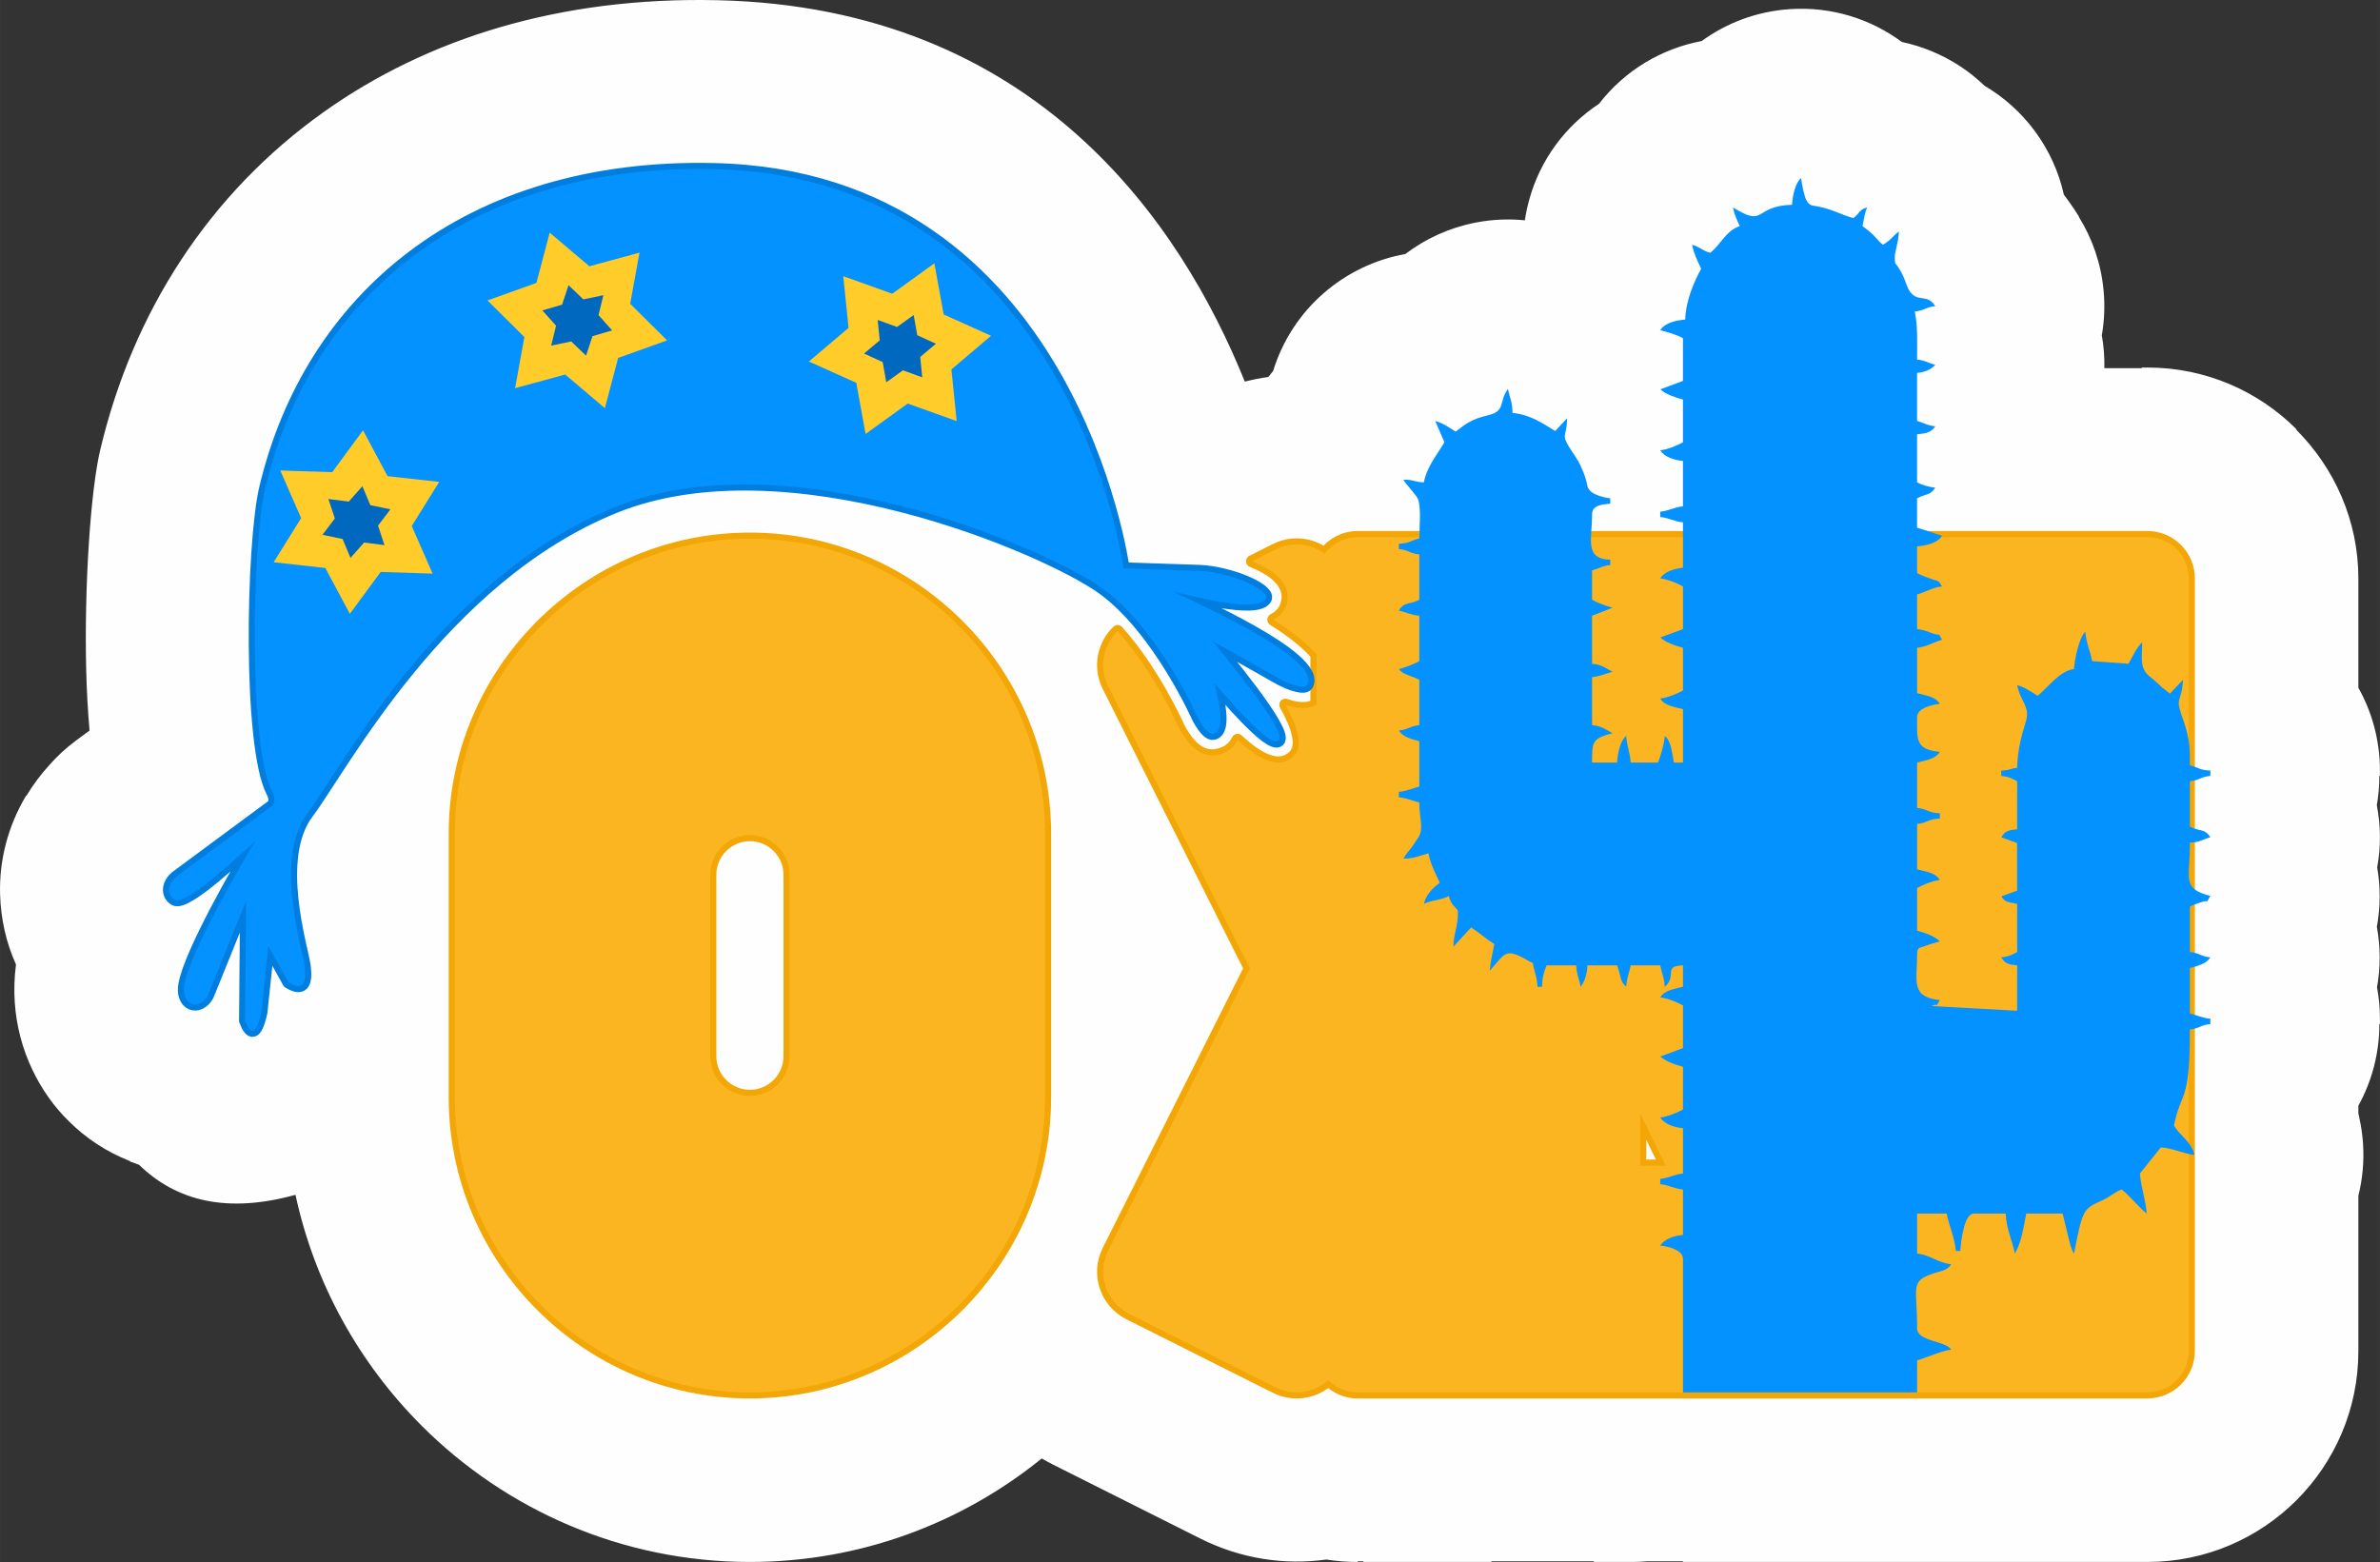 <?xml version="1.0" encoding="UTF-8"?>
<!DOCTYPE svg PUBLIC "-//W3C//DTD SVG 1.1//EN" "http://www.w3.org/Graphics/SVG/1.1/DTD/svg11.dtd">
<!-- Creator: CorelDRAW 2020 (64 Bit) -->
<svg xmlns="http://www.w3.org/2000/svg" xml:space="preserve" width="24.749mm" height="16.245mm" version="1.1" style="shape-rendering:geometricPrecision; text-rendering:geometricPrecision; image-rendering:optimizeQuality; fill-rule:evenodd; clip-rule:evenodd"
viewBox="0 0 1737.51 1140.5"
 xmlns:xlink="http://www.w3.org/1999/xlink"
 xmlns:xodm="http://www.corel.com/coreldraw/odm/2003">
 <rect x="0" y="0" width="1737.51" height="1140.5" fill="#333333" stroke="none"/>
 <defs>
  <style type="text/css">
   <![CDATA[
    .str1 {stroke:#F2A706;stroke-width:8.9;stroke-linecap:round;stroke-linejoin:round;stroke-miterlimit:22.926}
    .str2 {stroke:#007EE0;stroke-width:8.9;stroke-linecap:round;stroke-linejoin:round;stroke-miterlimit:22.926}
    .str0 {stroke:#F2A706;stroke-width:8.9;stroke-linecap:round;stroke-linejoin:round;stroke-miterlimit:22.926}
    .fil2 {fill:none}
    .fil1 {fill:#FEFEFE}
    .fil5 {fill:#FFCC29}
    .fil6 {fill:#0068BE}
    .fil4 {fill:#0392FF}
    .fil7 {fill:#0392FF}
    .fil3 {fill:#FAB520}
    .fil0 {fill:#FEFEFE;fill-rule:nonzero}
   ]]>
  </style>
 </defs>
 <g id="Camada_x0020_1">
  <g id="_2151982711488">
   <g>
    <path class="fil0" d="M307.74 1040.92c-45.38,-45.38 -78.06,-103.55 -92.03,-168.52 -49.57,13.73 -86.73,4.81 -114.19,-21.91l-6.65 -2.42 0.1 -0.26 -0.58 -0.22c-16.46,-6.53 -31.41,-16.25 -44.07,-28.85 -5.26,-5.12 -10.13,-10.78 -14.54,-16.98 -18.49,-25.9 -29.02,-59.81 -24.12,-97.5 -7.13,-15.85 -11.12,-33.22 -11.61,-51.39 -0.66,-24.32 5.42,-49.19 19.01,-71.93l0.21 0.13c4.68,-7.81 10.22,-15.3 16.6,-22.28 5.73,-6.56 12.24,-12.61 19.52,-18.01l9.98 -7.38c-1.3,-14.61 -2.1,-29.66 -2.46,-44.69 -1.43,-60.64 3.13,-130.06 10.26,-160.22 23.76,-100.48 79.17,-186.99 163.22,-246.75 75.42,-53.64 172.17,-84.18 287.34,-81.59 232.69,5.26 338.63,163.31 385.04,278.49 5.73,-1.47 11.47,-2.6 17.2,-3.4l3.48 -4.37c14.02,-45.54 52.21,-77.47 96.54,-85.41 14.61,-11.12 31.92,-19.15 51.16,-22.91 12.2,-2.38 24.33,-2.87 36.09,-1.69 0.71,-4.84 1.71,-9.69 3.03,-14.53 8.21,-30.14 26.91,-54.6 51.09,-70.54 19.03,-24.65 45.99,-40.38 74.96,-45.83 18.21,-13.25 40.26,-21.69 64.39,-23.29 30.43,-2.03 59.02,7.15 81.76,23.98 7.23,1.53 14.43,3.73 21.52,6.64 14.86,6.11 27.89,14.79 38.8,25.32 29.05,17.1 50.44,45.75 57.94,79.53 3.68,4.82 7.38,10.16 11.1,16.11l-0.17 0.11c9.8,15.72 16.2,33.89 18.06,53.59 1.06,11.24 0.58,22.27 -1.28,32.88 1.4,7.93 2.02,15.97 1.87,24l27.34 0 0 -0.48 4.15 0c42.45,0 80.97,17.28 108.81,45.12l-0.25 0.25c28.02,28.1 45.37,66.55 45.37,108.57l0 79.87c10.03,17.88 15.75,38.51 15.75,60.47l0 3.9 -0.42 0c0.01,7.27 -0.62,14.43 -1.85,21.4 2.98,15.39 2.95,30.76 0.28,45.44 2.44,14.22 2.41,28.9 -0.25,43.35 2.66,14.48 2.75,29.46 0.11,44.19 1.4,7.43 2.13,15.1 2.13,22.94l0 3.9 -0.42 0c0.02,21.43 -5.5,41.8 -15.33,59.58l0 5.62 0.75 3.18 -0.07 0.01c2.75,12.22 3.67,25.06 2.49,38.21 -0.58,6.44 -1.65,12.71 -3.17,18.8l0 113.4c0,42.45 -17.28,80.97 -45.12,108.81 -27.84,27.84 -66.36,45.12 -108.82,45.12l-339.16 0 0 -0.48 -26.14 0.01c-3.58,0.31 -7.2,0.48 -10.86,0.48l-28.05 0 0 -0.48 -74.78 0 0 0.48 -93.47 0 0 -0.48 -4.15 0.01 0 0.48c-7.75,0 -15.42,-0.61 -22.94,-1.78 -30.33,4.2 -62.38,-0.48 -92.07,-15.39l-107.12 -53.79c-2.91,-1.46 -5.76,-3 -8.54,-4.61 -58.29,47.2 -132.47,75.56 -213.05,75.56 -93.43,0 -178.29,-38.14 -239.73,-99.57zm1010.32 -563.04c-22.54,23.51 -54.26,38.16 -89.4,38.16l-67.18 0c-23.06,0 -44.65,-6.31 -63.14,-17.29 -4.31,2.52 -8.79,4.79 -13.42,6.78l0 9.15c0,22.49 -6,43.59 -16.49,61.77 -5.57,22.96 -17.73,44.51 -37.79,64.11 -3.08,3.01 -6.19,5.84 -9.32,8.5l1.45 2.89c18.17,36.33 16.71,77.35 -0.35,111l-60.97 121.41c18.32,-1.22 36.83,1.61 54.06,8.46l65.27 0c-4.66,-13.04 -7.21,-27.07 -7.21,-41.71l0 -38.14c0.1,-45.83 25.69,-89.86 69.66,-111.26 61.44,-29.91 135.53,-4.36 165.44,57.08l16.35 33.52c9.46,17.5 14.83,37.52 14.83,58.8 0,14.64 -2.55,28.68 -7.21,41.71l141.44 0 0 -50.25c0,-2.63 0.09,-5.24 0.25,-7.84l-0.25 0 0 -55.56c0,-5.67 0.39,-11.23 1.12,-16.7 0.04,-2.55 -0.3,1.9 -0.3,-10.83 0,-3.66 0.17,-7.29 0.48,-10.88l0 -0.81 -0.48 0 0 -33.12c0,-3.22 0.12,-6.4 0.37,-9.56 -3.46,-18.97 -2.13,-42.74 -0.39,-74l0.02 -8.02c0,-2.51 0.08,-5 0.23,-7.47l-0.07 -4.22 -0.16 0 0 -33.13 0.15 -5.95c-0.1,-4.16 -0.12,-7.91 0.04,-12.05 -0.34,-3.76 -0.53,-7.49 -0.53,-11.2l-0.47 0 0 -25.68 -30.28 0 0 0.48 -26.69 0c-20.55,0 -39.93,-5.01 -56.99,-13.87 -15.92,-5.36 -30.1,-13.73 -42.06,-24.28z"/>
    <path class="fil1" d="M547.46 393.31l0 0c-118.51,0 -215.46,96.96 -215.46,215.46l0 192.42c0,118.5 96.96,215.46 215.46,215.46l0 0c118.5,0 215.46,-96.96 215.46,-215.46l0 -192.42c0,-118.51 -96.96,-215.46 -215.46,-215.46zm760.85 -243.78c-28.44,0.74 -18.82,17.07 -43.15,1.94 1.13,5.69 2.9,9.02 4.98,13.64 -9.93,3.12 -13.96,13.5 -21.57,19.49 -6.33,-1.73 -6.94,-4.11 -13.28,-5.85 1.33,6.69 4.15,12.01 6.64,17.54 -4.78,8.38 -11.36,23.49 -11.62,37.02 -6.3,0.62 -14.69,2.08 -18.25,7.8 5.74,1.57 11.82,3.15 16.6,5.84l0 31.18 -16.52 6.13c3.86,3.69 11.3,6.09 16.52,7.51l0 31.18c-3.88,2.19 -11.34,5.33 -16.6,5.85 3.06,4.9 10.07,7.15 16.6,7.79l0 33.12c-6.59,0.65 -10.02,3.26 -16.6,3.9l0 3.9c6.58,0.65 10.01,3.26 16.6,3.9l0 10.78 -36.23 0 -29.26 0 -1.69 0c0.15,-4.86 0.79,-10.52 0.79,-16.63 0,-6.86 7.64,-7.25 13.28,-7.79l0 -3.9c-4.67,-0.46 -12.64,-2.76 -14.98,-5.81 -2.42,-3.16 -1.35,-3.22 -2.91,-8.28 -1.18,-3.83 -2.3,-6.36 -3.64,-9.37 -2.69,-6.01 -5.63,-9.11 -9.01,-14.88 -5.29,-9.02 -1,-7.15 -1,-20.14l-8.67 9.3c-9.01,-5.39 -17.59,-11.87 -31.16,-13.2 -0.17,-8.79 -1.88,-10.3 -3.32,-17.54 -7.03,9.49 -1.13,16.16 -15.02,19.39 -10.94,2.54 -15.45,5.73 -23.15,11.79 -4.71,-2.93 -9.24,-6.24 -14.93,-7.79l6.69 15.55c-5.25,9.1 -12.64,17.45 -14.99,29.26 -7.51,-0.2 -6.59,-1.94 -14.93,-1.94 2.56,4.48 9.65,11.19 10.8,14.6 2.18,6.45 0.92,19.39 0.82,27.37l-40.81 0 -4.15 0c-9.83,0 -18.59,4.77 -24.09,12.1 -10.07,-7.43 -23.87,-9.08 -35.76,-3.11l-17.21 8.64c1.12,0.46 2.2,0.92 3.25,1.4 5.41,2.41 10.1,5.14 13.52,7.91 7.06,5.73 10.43,12.76 8.71,20.73 -0.56,2.65 -1.68,5.08 -3.38,7.33 -1.69,2.22 -3.93,3.95 -6.59,5.3 12.5,7.9 23.89,16.52 31.46,25.3l0 36.89c-2.01,1.08 -4.32,1.81 -6.93,2.18l-0.06 0.01c-3.17,0.42 -6.81,0.16 -10.95,-0.85 -1.64,-0.4 -3.21,-0.86 -4.73,-1.37 8.8,15.67 13.45,30.24 6.12,37.4 -10.83,10.58 -26.44,1.87 -41.02,-11.77 -2.52,5.09 -6.84,9.04 -13.84,10.75l-0.07 0c-6.82,1.64 -13.29,-0.2 -19.32,-6.09 -2.89,-2.83 -5.87,-6.87 -8.91,-12.25l-0.82 -1.59c-0.06,-0.15 -17.9,-40.55 -44.64,-70.26 -10.56,10.13 -13.84,26.4 -6.94,40.12l103.51 206.16 -103.53 206.17c-8.45,16.84 -1.59,37.53 15.25,45.97l107.12 53.79c13,6.53 28.29,3.93 38.48,-5.34 5.47,5.53 13.04,8.97 21.38,8.97l4.15 -0.01 47.96 0 45.51 0 74.35 0.01 0.44 -0.01 28.05 0 0.77 0.01 36.23 -0.01 170.93 0 44.21 0 119.87 0 4.15 0c16.56,0 30.1,-13.54 30.1,-30.1l0 -4.15 0 -101.2 0 -38.63c1.38,0.29 2.75,0.53 4.14,0.66 -0.77,-3.38 -2.3,-6.08 -4.14,-8.49l0 -55.56c0.52,-6.77 0.82,-15.59 0.82,-27.53 7.08,-0.7 7.85,-3.21 14.93,-3.9l0 -3.9c-5.48,-0.54 -9.96,-2.53 -14.93,-3.9l0 -33.12c5.81,-1.59 11.94,-2.98 14.93,-7.79 -7.08,-0.7 -7.86,-3.21 -14.93,-3.9l0 -33.13c3.2,-1.8 3.3,-1.46 7.42,-2.98 7.91,-2.91 3.27,1.98 7.51,-4.82 -21,-5.74 -14.93,-11.42 -14.93,-38.97 7.48,-0.2 8.76,-2.21 14.93,-3.9 -4.23,-6.78 -8.38,-4.1 -14.93,-7.79l0 -33.13c7.08,-0.69 7.85,-3.2 14.93,-3.9l0 -3.9c-7.48,-0.2 -8.77,-2.21 -14.93,-3.9 0,-7.67 -0.01,-12.25 -0.82,-17.51l0 -13.58 0 -101.2 0 -4.15c0,-16.55 -13.54,-30.1 -30.1,-30.1l-4.15 0 -119.86 -0.01 -26.69 0c0.27,-0.33 0.51,-0.67 0.74,-1.04 -6.12,-1.67 -11.75,-4.06 -18.26,-5.84l0 -21.43c5.95,-3.36 9.65,-1.98 13.28,-7.8 -4.42,-0.43 -10.12,-2.11 -13.28,-3.9l0 -35.08c6.24,-0.61 10.41,-1.25 13.28,-5.84 -6,-0.59 -7.91,-2.43 -13.28,-3.9l0 -35.08c5.75,-0.56 9.68,-2.18 13.28,-5.85 -5.37,-1.47 -7.29,-3.31 -13.28,-3.9 0,-13.83 0.58,-23.78 -1.66,-35.08 7.08,-0.7 7.86,-3.21 14.94,-3.9 -6.28,-10.07 -13.35,-1.5 -19.48,-12.21 -0.67,-1.16 -2.46,-6.19 -3.19,-7.95 -1.6,-3.83 -2.07,-4.46 -3.78,-7.35 -3.01,-5.1 -2.74,-1.54 -3.1,-7.51 -0.28,-4.49 2.84,-11.64 2.98,-19.54 -5.24,4.12 -5.03,5.65 -11.61,9.74 -3.6,-2.84 -3.78,-3.89 -7.13,-7.22 -2.63,-2.61 -5.22,-4.37 -7.81,-6.42 0.92,-4.64 1.75,-9.8 3.32,-13.64 -6.27,1.97 -4.83,3.76 -9.96,7.79 -9.11,-2.49 -14.06,-5.9 -24.54,-8.21 -6.36,-1.4 -7.29,-0.11 -10.16,-5.61 -1,-1.93 -3.24,-12.01 -3.48,-15.4 -4.18,3.59 -6.09,11.83 -6.64,19.49zm-488.1 265.51c0,0 -38.28,-285.64 -298.9,-291.53 -180.82,-4.09 -295.08,95.24 -327.69,233.04 -9.5,40.16 -12.48,188.63 5.24,221.93 2.93,5.52 0.73,9.2 0.73,9.2 -23.56,17.43 -47.12,34.84 -70.68,52.27 -7.31,5.83 -6.9,13.63 -1.46,16.88 8.67,5.17 50.07,-35.3 58.89,-42.64 -13.22,21.69 -46.96,80.76 -51.61,104.2 -3.04,15.21 10.19,20.42 17,8.44 9.32,-23.07 18.65,-46.14 27.98,-69.2 -0.25,29.21 -0.49,58.4 -0.74,87.61 3.92,10.22 7.86,11.38 11.78,-5.89 1.72,-16.2 3.43,-32.4 5.15,-48.6 4.91,8.84 9.81,17.67 14.72,26.51 10.05,6.28 13.51,1.58 11.78,-11.78 -1.73,-13.36 -22.82,-78.77 2.21,-111.9 25.03,-33.13 97.02,-171.53 223.65,-223.06 126.62,-51.53 315.09,29.44 356.32,58.9 41.23,29.45 70.31,95.34 70.31,95.34 4.73,8.42 8.33,11.7 11.07,11.04 10.1,-2.46 2.13,-30.15 0.72,-36.81 4.84,5.28 40.46,48.12 46.91,41.82 6.88,-6.73 -42.36,-64.91 -48.39,-72.74 12.78,7.2 25.57,14.4 38.35,21.6 7.51,4.23 14.81,9.06 23.26,11.13 4.41,1.08 6.86,0.67 7.67,-0.99 9.76,-19.92 -85.05,-61.17 -97.99,-67.81 11.86,2.6 59.54,15.76 67.24,5.68 5.07,-6.63 -25.45,-19.99 -48.53,-20.77 -18.34,-0.62 -36.68,-1.24 -55.01,-1.86zm377.2 436.07l18.6 0 -18.6 -38.14 0 38.14zm-649.95 -241.36l0 0c-15.93,0 -28.96,13.03 -28.96,28.96l0 132.54c0,15.93 13.03,28.95 28.96,28.95l0 0c15.92,0 28.95,-13.02 28.95,-28.95l0 -132.54c0,-15.93 -13.03,-28.96 -28.95,-28.96z"/>
   </g>
   <g>
    <g>
     <path class="fil2 str0" d="M547.46 393.31l0 0c-118.5,0 -215.46,96.96 -215.46,215.46l0 192.42c0,118.51 96.96,215.46 215.46,215.46l0 0c118.51,0 215.46,-96.96 215.46,-215.46l0 -192.42c0,-118.5 -96.96,-215.46 -215.46,-215.46zm0 216.44l0 0c-15.93,0 -28.95,13.02 -28.95,28.95l0 132.54c0,15.93 13.02,28.95 28.95,28.95l0 0c15.93,0 28.96,-13.02 28.96,-28.95l0 -132.54c0,-15.93 -13.03,-28.95 -28.96,-28.95z"/>
     <path id="1" class="fil3" d="M547.46 393.31l0 0c-118.5,0 -215.46,96.96 -215.46,215.46l0 192.42c0,118.51 96.96,215.46 215.46,215.46l0 0c118.51,0 215.46,-96.96 215.46,-215.46l0 -192.42c0,-118.5 -96.96,-215.46 -215.46,-215.46zm0 216.44l0 0c-15.93,0 -28.95,13.02 -28.95,28.95l0 132.54c0,15.93 13.02,28.95 28.95,28.95l0 0c15.93,0 28.96,-13.02 28.96,-28.95l0 -132.54c0,-15.93 -13.03,-28.95 -28.96,-28.95z"/>
    </g>
    <g>
     <path class="fil2 str1" d="M1197.41 851.11l18.6 0 -18.6 -38.14 0 38.14zm370.4 165.55l-4.15 0 -119.87 0 -251.37 0.01 -0.77 -0.01 -28.05 0 -0.44 0.01 -74.35 -0.01 -45.51 0 -47.96 0 -4.15 0.01c-8.34,0 -15.92,-3.44 -21.38,-8.97 -10.19,9.27 -25.48,11.86 -38.48,5.34l-107.12 -53.79c-16.84,-8.45 -23.69,-29.14 -15.25,-45.97l103.53 -206.17 -103.51 -206.16c-6.89,-13.72 -3.62,-29.99 6.94,-40.12 26.73,29.7 44.58,70.11 44.64,70.26l0.82 1.59c3.04,5.38 6.02,9.42 8.91,12.25 6.03,5.89 12.5,7.73 19.32,6.09l0.07 0c7.01,-1.71 11.32,-5.66 13.84,-10.75 14.58,13.65 30.19,22.35 41.02,11.77 7.33,-7.16 2.68,-21.73 -6.12,-37.4 1.52,0.51 3.1,0.97 4.73,1.37 4.14,1.01 7.79,1.27 10.95,0.85l0.06 -0.01c2.61,-0.37 4.92,-1.1 6.93,-2.18l0 -36.89c-7.57,-8.78 -18.96,-17.4 -31.46,-25.3 2.65,-1.35 4.89,-3.08 6.59,-5.3 1.71,-2.25 2.82,-4.68 3.38,-7.33 1.73,-7.98 -1.64,-15 -8.71,-20.73 -3.42,-2.77 -8.12,-5.5 -13.52,-7.91 -1.05,-0.48 -2.13,-0.94 -3.25,-1.4l17.21 -8.64c11.89,-5.97 25.7,-4.32 35.76,3.11 5.5,-7.33 14.27,-12.1 24.09,-12.1l4.15 0 47.95 0 71.92 0 47.96 0 29.26 0 92.21 -0.01 0.14 0 81.81 0 0.77 0.01 76.45 -0.01 119.86 0.01 4.15 0c16.56,0 30.1,13.55 30.1,30.1l0 4.15 0 101.2 0 124.1 0 105.35 0 124.1 0 101.2 0 4.15c0,16.56 -13.54,30.1 -30.1,30.1zm-317.3 -458.91l-27.7 0 27.7 56.79 0 -56.79z"/>
     <path id="1" class="fil3" d="M1197.41 851.11l18.6 0 -18.6 -38.14 0 38.14zm370.4 165.55l-4.15 0 -119.87 0 -251.37 0.01 -0.77 -0.01 -28.05 0 -0.44 0.01 -74.35 -0.01 -45.51 0 -47.96 0 -4.15 0.01c-8.34,0 -15.92,-3.44 -21.38,-8.97 -10.19,9.27 -25.48,11.86 -38.48,5.34l-107.12 -53.79c-16.84,-8.45 -23.69,-29.14 -15.25,-45.97l103.53 -206.17 -103.51 -206.16c-6.89,-13.72 -3.62,-29.99 6.94,-40.12 26.73,29.7 44.58,70.11 44.64,70.26l0.82 1.59c3.04,5.38 6.02,9.42 8.91,12.25 6.03,5.89 12.5,7.73 19.32,6.09l0.07 0c7.01,-1.71 11.32,-5.66 13.84,-10.75 14.58,13.65 30.19,22.35 41.02,11.77 7.33,-7.16 2.68,-21.73 -6.12,-37.4 1.52,0.51 3.1,0.97 4.73,1.37 4.14,1.01 7.79,1.27 10.95,0.85l0.06 -0.01c2.61,-0.37 4.92,-1.1 6.93,-2.18l0 -36.89c-7.57,-8.78 -18.96,-17.4 -31.46,-25.3 2.65,-1.35 4.89,-3.08 6.59,-5.3 1.71,-2.25 2.82,-4.68 3.38,-7.33 1.73,-7.98 -1.64,-15 -8.71,-20.73 -3.42,-2.77 -8.12,-5.5 -13.52,-7.91 -1.05,-0.48 -2.13,-0.94 -3.25,-1.4l17.21 -8.64c11.89,-5.97 25.7,-4.32 35.76,3.11 5.5,-7.33 14.27,-12.1 24.09,-12.1l4.15 0 47.95 0 71.92 0 47.96 0 29.26 0 92.21 -0.01 0.14 0 81.81 0 0.77 0.01 76.45 -0.01 119.86 0.01 4.15 0c16.56,0 30.1,13.55 30.1,30.1l0 4.15 0 101.2 0 124.1 0 105.35 0 124.1 0 101.2 0 4.15c0,16.56 -13.54,30.1 -30.1,30.1zm-317.3 -458.91l-27.7 0 27.7 56.79 0 -56.79z"/>
    </g>
    <g>
     <path class="fil2 str2" d="M820.21 415.04c0,0 -38.28,-285.65 -298.9,-291.54 -180.82,-4.09 -295.08,95.24 -327.69,233.05 -9.51,40.16 -12.48,188.63 5.23,221.92 2.94,5.53 0.74,9.21 0.74,9.21 -23.56,17.42 -47.12,34.84 -70.68,52.27 -7.31,5.83 -6.9,13.62 -1.46,16.88 8.67,5.16 50.07,-35.3 58.89,-42.65 -13.23,21.69 -46.97,80.76 -51.62,104.21 -3.03,15.21 10.19,20.42 17.01,8.43 9.32,-23.06 18.65,-46.13 27.98,-69.2 -0.25,29.2 -0.49,58.4 -0.74,87.6 3.92,10.22 7.86,11.39 11.78,-5.88 1.72,-16.2 3.43,-32.4 5.15,-48.6 4.91,8.84 9.81,17.67 14.72,26.51 10.05,6.28 13.51,1.58 11.78,-11.78 -1.73,-13.36 -22.82,-78.77 2.21,-111.91 25.03,-33.13 97.02,-171.53 223.64,-223.06 126.63,-51.53 315.1,29.45 356.33,58.9 41.23,29.45 70.3,95.34 70.3,95.34 4.73,8.42 8.34,11.7 11.08,11.04 10.1,-2.46 2.13,-30.15 0.72,-36.8 4.84,5.28 40.46,48.12 46.91,41.82 6.88,-6.73 -42.36,-64.91 -48.39,-72.75 12.78,7.2 25.56,14.41 38.34,21.6 7.52,4.23 14.82,9.06 23.27,11.13 4.4,1.08 6.86,0.67 7.67,-0.99 9.76,-19.92 -85.05,-61.18 -97.99,-67.81 11.86,2.6 59.54,15.75 67.24,5.68 5.07,-6.63 -25.45,-19.99 -48.53,-20.77 -18.33,-0.61 -36.68,-1.24 -55.01,-1.85z"/>
     <path id="1" class="fil4" d="M820.21 415.04c0,0 -38.28,-285.65 -298.9,-291.54 -180.82,-4.09 -295.08,95.24 -327.69,233.05 -9.51,40.16 -12.48,188.63 5.23,221.92 2.94,5.53 0.74,9.21 0.74,9.21 -23.56,17.42 -47.12,34.84 -70.68,52.27 -7.31,5.83 -6.9,13.62 -1.46,16.88 8.67,5.16 50.07,-35.3 58.89,-42.65 -13.23,21.69 -46.97,80.76 -51.62,104.21 -3.03,15.21 10.19,20.42 17.01,8.43 9.32,-23.06 18.65,-46.13 27.98,-69.2 -0.25,29.2 -0.49,58.4 -0.74,87.6 3.92,10.22 7.86,11.39 11.78,-5.88 1.72,-16.2 3.43,-32.4 5.15,-48.6 4.91,8.84 9.81,17.67 14.72,26.51 10.05,6.28 13.51,1.58 11.78,-11.78 -1.73,-13.36 -22.82,-78.77 2.21,-111.91 25.03,-33.13 97.02,-171.53 223.64,-223.06 126.63,-51.53 315.1,29.45 356.33,58.9 41.23,29.45 70.3,95.34 70.3,95.34 4.73,8.42 8.34,11.7 11.08,11.04 10.1,-2.46 2.13,-30.15 0.72,-36.8 4.84,5.28 40.46,48.12 46.91,41.82 6.88,-6.73 -42.36,-64.91 -48.39,-72.75 12.78,7.2 25.56,14.41 38.34,21.6 7.52,4.23 14.82,9.06 23.27,11.13 4.4,1.08 6.86,0.67 7.67,-0.99 9.76,-19.92 -85.05,-61.18 -97.99,-67.81 11.86,2.6 59.54,15.75 67.24,5.68 5.07,-6.63 -25.45,-19.99 -48.53,-20.77 -18.33,-0.61 -36.68,-1.24 -55.01,-1.85z"/>
    </g>
    <polygon class="fil5" points="615.63,201.67 651.37,214.47 682.13,192.27 688.91,229.62 723.53,245.17 694.57,269.71 698.42,307.47 662.68,294.66 631.91,316.86 625.14,279.52 590.52,263.97 619.47,239.42 "/>
    <polygon class="fil5" points="401.29,169.87 430.25,194.43 466.86,184.47 460.06,221.81 487,248.54 451.27,261.34 441.58,298.03 412.63,273.47 376.02,283.43 382.81,246.09 355.88,219.36 391.6,206.57 "/>
    <polygon class="fil6" points="640.77,233.63 654.86,238.74 667.03,230.03 669.64,244.77 683.28,250.97 671.81,260.61 673.27,275.51 659.18,270.39 647.01,279.11 644.4,264.36 630.77,258.16 642.23,248.53 "/>
    <polygon class="fil5" points="265.02,314.19 282.92,347.68 320.63,351.87 300.59,384.09 315.82,418.85 277.89,417.62 255.4,448.2 237.5,414.72 199.79,410.52 219.83,378.3 204.6,343.53 242.53,344.76 "/>
    <polygon class="fil6" points="415.03,208.23 425.85,218.59 440.5,215.55 436.94,230.09 446.91,241.26 432.53,245.45 427.84,259.67 417.03,249.3 402.37,252.36 405.94,237.81 395.96,226.64 410.34,222.46 "/>
    <polygon class="fil6" points="264.55,355.05 270.36,368.86 285.02,371.89 275.97,383.81 280.68,398.03 265.82,396.15 255.87,407.34 250.06,393.53 235.4,390.5 244.45,378.57 239.74,364.36 254.6,366.24 "/>
    <path class="fil7" d="M1308.31 149.52c-28.44,0.74 -18.82,17.07 -43.15,1.95 1.13,5.69 2.9,9.02 4.98,13.64 -9.94,3.12 -13.96,13.49 -21.57,19.48 -6.33,-1.73 -6.94,-4.11 -13.28,-5.84 1.33,6.68 4.15,12.01 6.64,17.54 -4.78,8.38 -11.36,23.48 -11.62,37.02 -6.3,0.62 -14.69,2.08 -18.25,7.79 5.74,1.57 11.82,3.15 16.6,5.85l0 31.18 -16.52 6.13c3.86,3.69 11.3,6.08 16.52,7.51l0 31.18c-3.89,2.18 -11.34,5.33 -16.6,5.84 3.06,4.91 10.07,7.16 16.6,7.79l0 33.13c-6.59,0.64 -10.02,3.25 -16.6,3.9l0 3.9c6.58,0.65 10.01,3.26 16.6,3.9l0 33.13c-6.52,0.63 -13.54,2.89 -16.6,7.79 5.26,0.51 12.71,3.66 16.6,5.85l0 31.17 -16.52 6.13c3.86,3.69 11.3,6.09 16.52,7.51l0 31.18c-3.89,2.19 -11.34,5.34 -16.6,5.85 3.42,5.48 9.97,5.98 16.6,7.79l0 38.97 -6.64 0c-1.52,-7.69 -1.9,-15.4 -6.63,-19.48 -0.44,6.17 -3.12,14.93 -4.98,19.48l-19.91 0c-0.55,-7.72 -2.77,-11.76 -3.32,-19.48 -4.18,3.59 -6.09,11.82 -6.64,19.48l-18.25 0c0,-15.56 0.08,-17.37 14.94,-21.43l-6.74 -3.78c-3.58,-1.4 -3.83,-1.64 -8.2,-2.07l0 -35.08c5.48,-0.53 9.96,-2.53 14.94,-3.9l-6.74 -3.78c-3.58,-1.4 -3.83,-1.64 -8.2,-2.06l0 -35.08 14.94 -5.85c-4.75,-1.3 -10.99,-3.62 -14.94,-5.85l0 -21.43c5.37,-1.47 7.28,-3.31 13.28,-3.9l0 -3.9c-19.06,-0.5 -13.28,-14.79 -13.28,-33.12 0,-6.86 7.64,-7.25 13.28,-7.8l0 -3.9c-4.66,-0.46 -12.64,-2.75 -14.97,-5.8 -2.43,-3.16 -1.35,-3.22 -2.91,-8.28 -1.18,-3.83 -2.3,-6.36 -3.64,-9.36 -2.7,-6.01 -5.63,-9.11 -9.01,-14.88 -5.29,-9.01 -1,-7.14 -1,-20.13l-8.68 9.3c-9.01,-5.38 -17.59,-11.87 -31.15,-13.2 -0.17,-8.78 -1.88,-10.29 -3.32,-17.54 -7.03,9.5 -1.13,16.16 -15.02,19.39 -10.94,2.54 -15.45,5.74 -23.15,11.79 -4.71,-2.92 -9.24,-6.23 -14.93,-7.79l6.69 15.56c-5.25,9.09 -12.64,17.45 -14.99,29.26 -7.51,-0.2 -6.6,-1.95 -14.94,-1.95 2.56,4.49 9.65,11.19 10.8,14.6 2.26,6.7 0.81,20.41 0.81,28.27 -6.17,1.68 -7.45,3.7 -14.93,3.9l0 3.9c7.08,0.69 7.85,3.2 14.93,3.9l0 33.12c-6.56,3.7 -10.71,1.01 -14.93,7.8 4.98,1.36 9.45,3.36 14.93,3.9l0 33.12c-3.95,2.23 -10.18,4.54 -14.93,5.85 2.92,2.98 2.12,2.27 6.37,4.2 2.61,1.18 5.86,2.07 8.56,3.59l0 33.12c-7.08,0.7 -7.86,3.21 -14.93,3.9 3,4.81 9.13,6.21 14.93,7.8l0 33.12c-4.98,1.36 -9.46,3.36 -14.93,3.9l0 3.9c5.48,0.54 9.96,2.53 14.93,3.9 0,11.75 3.26,17.83 -0.29,24.85 -0.08,0.18 -4.94,7.36 -5.18,7.69 -2.88,3.9 -3.78,4.25 -6.14,8.38 7.88,0 11.99,-2.18 18.26,-3.9 1.71,8.66 5.19,14.54 8.29,21.43 -4.65,3.66 -9.98,8.4 -11.61,15.59 5.24,-2.95 12.5,-2.6 18.25,-5.84 1.8,7.94 6.64,8.55 6.64,11.69 0,11.59 -3.12,14.67 -3.32,25.33l12.94 -14.04c6.55,4.26 10.72,8.24 16.93,12.1 -1.13,5.69 -2.89,13.3 -3.32,19.48 11.37,-12.49 10.98,-17.31 27.88,-7.4 5.3,3.11 2.43,-0.79 4.89,7.9 1.3,4.6 1.75,6.44 2.09,11.2l3.32 0c0.13,-7.15 1.36,-10.8 3.32,-15.59l21.57 0c0.5,7.04 2.06,9.29 3.31,15.59 3.26,-4.4 4.54,-9.44 4.98,-15.59l21.57 0c2.86,6.99 1.68,11.32 6.64,15.59 0.5,-7.04 2.07,-9.29 3.32,-15.59l21.57 0c1.25,6.3 2.82,8.55 3.32,15.59 9.39,-8.08 -1.73,-15.2 13.28,-15.59l0 15.59c-6.63,1.81 -13.18,2.31 -16.6,7.79 5.26,0.51 12.71,3.66 16.6,5.85l0 31.17 -16.52 6.13c3.86,3.69 11.3,6.09 16.52,7.51l0 31.18c-3.89,2.19 -11.34,5.34 -16.6,5.85 3.06,4.9 10.07,7.15 16.6,7.79l0 33.12c-6.59,0.65 -10.02,3.26 -16.6,3.9l0 3.9c6.58,0.64 10.01,3.25 16.6,3.9l0 33.12c-6.52,0.64 -13.54,2.89 -16.6,7.79 5.43,0.53 16.6,3.03 16.6,9.74l0 97.43 170.93 0 0 -23.39c7.73,-2.11 17.92,-7.11 24.9,-7.79 -4.12,-6.61 -24.9,-5.83 -24.9,-15.59 0,-30.04 -5.27,-34.06 10.95,-39.76 6.44,-2.27 10.91,-2.14 13.95,-7.01 -9.55,-0.93 -15.34,-6.86 -24.9,-7.79l0 -29.23 21.57 0c1.83,9.18 5.97,17.92 6.64,27.28l3.32 0c0.53,-7.59 2.78,-27.28 9.96,-27.28l23.23 0c0.2,10.72 4.69,19.4 6.64,29.23 4.77,-8.05 6.47,-19.99 8.3,-29.23l26.55 0 5.57 22.69c0.19,0.58 0.76,2.25 0.96,2.77 1.54,3.94 0.55,1.71 1.77,3.77 6.63,-33.45 6.62,-32.35 21.36,-39.22 5.08,-2.36 8.82,-6.09 13.49,-7.55 6.89,5.41 12.33,12.88 18.25,17.54 -0.73,-10.3 -4.3,-19.61 -4.98,-29.23l15.29 -19.07c8.41,0.44 16.34,4.63 24.54,5.43 -2.2,-9.66 -10.59,-13.82 -14.93,-21.44 5.2,-26.24 11.61,-14.85 11.61,-70.14 7.08,-0.7 7.86,-3.21 14.94,-3.9l0 -3.9c-5.48,-0.53 -9.96,-2.53 -14.94,-3.9l0 -33.12c5.81,-1.59 11.94,-2.98 14.94,-7.79 -7.08,-0.7 -7.86,-3.21 -14.94,-3.9l0 -33.12c3.21,-1.8 3.31,-1.46 7.43,-2.98 7.91,-2.91 3.27,1.98 7.51,-4.82 -21,-5.74 -14.94,-11.42 -14.94,-38.97 7.49,-0.2 8.77,-2.21 14.94,-3.9 -4.23,-6.79 -8.38,-4.1 -14.94,-7.8l0 -33.12c7.08,-0.7 7.86,-3.21 14.94,-3.9l0 -3.9c-7.48,-0.2 -8.77,-2.21 -14.94,-3.9 0,-10.2 0,-14.94 -1.92,-23.07 -0.55,-2.34 -1.43,-5.7 -2.53,-8.73 -7.2,-19.89 -1.89,-11.36 -0.53,-30.56l-9.65 10.12c-2.68,-2.25 -4.77,-3.7 -7.19,-5.94 -3.66,-3.4 -3.36,-3.28 -7.6,-6.66 -7.6,-6.07 -5.43,-13.82 -5.43,-24.8 -4.04,3.48 -7.08,10.55 -9.96,15.59l-26.55 -1.95c-1.54,-7.79 -4.39,-13.17 -4.98,-21.43 -4.42,3.81 -7.77,19.81 -8.3,27.28 -10.25,1 -19.32,13.8 -26.55,19.48 -4.71,-2.93 -9.24,-6.23 -14.94,-7.79 2.45,12.33 9.82,15.59 6.33,26.69 -3.14,9.97 -6.09,21.05 -6.33,33.72 -6.44,0.63 -4.32,1.76 -11.62,1.95l0 3.9c5.09,0.5 7.98,1.85 11.62,3.9l0 35.08c-6.38,0.62 -8.75,1.25 -11.62,5.85l11.54 4.17 0.08 34.8 -11.54 4.17c3.22,4.99 5.03,3.79 11.54,5.57l0 35.08c-3.64,2.05 -6.53,3.41 -11.62,3.9 2.87,4.59 5.24,5.22 11.62,5.84l0 33.13 -62.67 -3.43c7.18,-3.1 1.79,2.77 6.24,-4.37 -21.51,-2.1 -16.6,-13.89 -16.6,-33.12 0,-5.9 1.9,-4.79 6.11,-6.47 2.33,-0.93 7.28,-2.4 10.48,-3.28 -3.97,-4.05 -11.18,-6.31 -16.6,-7.79l0 -31.18c3.88,-2.18 11.34,-5.33 16.6,-5.85 -3.42,-5.48 -9.98,-5.98 -16.6,-7.79l0 -33.12c7.79,-0.77 7.95,-3.67 16.6,-3.9l0 -3.9c-8.64,-0.23 -8.81,-3.14 -16.6,-3.9l0 -33.13c6.62,-1.81 13.18,-2.32 16.6,-7.79 -18.03,-1.76 -16.6,-8.88 -16.6,-25.33 0,-6.71 11.16,-9.21 16.6,-9.74 -3.42,-5.48 -9.98,-5.98 -16.6,-7.79l0 -33.13c7.04,-0.69 11.63,-4.03 18.25,-5.84 -4.11,-6.6 0.46,-2 -7.46,-4.89 -4.38,-1.6 -6.35,-2.48 -10.8,-2.91l0 -25.33c6.63,-1.81 11.22,-5.16 18.25,-5.84 -3.36,-5.4 -2.31,-3.33 -8.43,-5.69 -3.96,-1.53 -6.42,-2.15 -9.82,-4.06l0 -19.49c6.3,-0.62 14.69,-2.08 18.25,-7.79 -6.11,-1.67 -11.75,-4.06 -18.25,-5.85l0 -21.43c5.95,-3.35 9.65,-1.97 13.28,-7.79 -4.42,-0.43 -10.12,-2.11 -13.28,-3.9l0 -35.08c6.24,-0.61 10.41,-1.26 13.28,-5.85 -6,-0.58 -7.91,-2.43 -13.28,-3.9l0 -35.08c5.74,-0.56 9.68,-2.18 13.28,-5.85 -5.36,-1.47 -7.28,-3.31 -13.28,-3.9 0,-13.82 0.58,-23.77 -1.66,-35.08 7.08,-0.69 7.86,-3.2 14.93,-3.9 -6.28,-10.06 -13.34,-1.49 -19.48,-12.21 -0.66,-1.16 -2.45,-6.18 -3.19,-7.95 -1.59,-3.83 -2.06,-4.47 -3.77,-7.35 -3.02,-5.1 -2.74,-1.54 -3.11,-7.52 -0.27,-4.48 2.84,-11.63 2.99,-19.53 -5.24,4.12 -5.03,5.65 -11.62,9.74 -3.6,-2.84 -3.77,-3.89 -7.13,-7.22 -2.63,-2.61 -5.21,-4.37 -7.81,-6.42 0.92,-4.65 1.75,-9.8 3.32,-13.64 -6.27,1.97 -4.83,3.76 -9.96,7.79 -9.11,-2.49 -14.05,-5.9 -24.53,-8.22 -6.36,-1.4 -7.3,-0.11 -10.16,-5.6 -1.01,-1.94 -3.24,-12.01 -3.48,-15.4 -4.18,3.59 -6.1,11.83 -6.64,19.48z"/>
   </g>
  </g>
 </g>
</svg>
